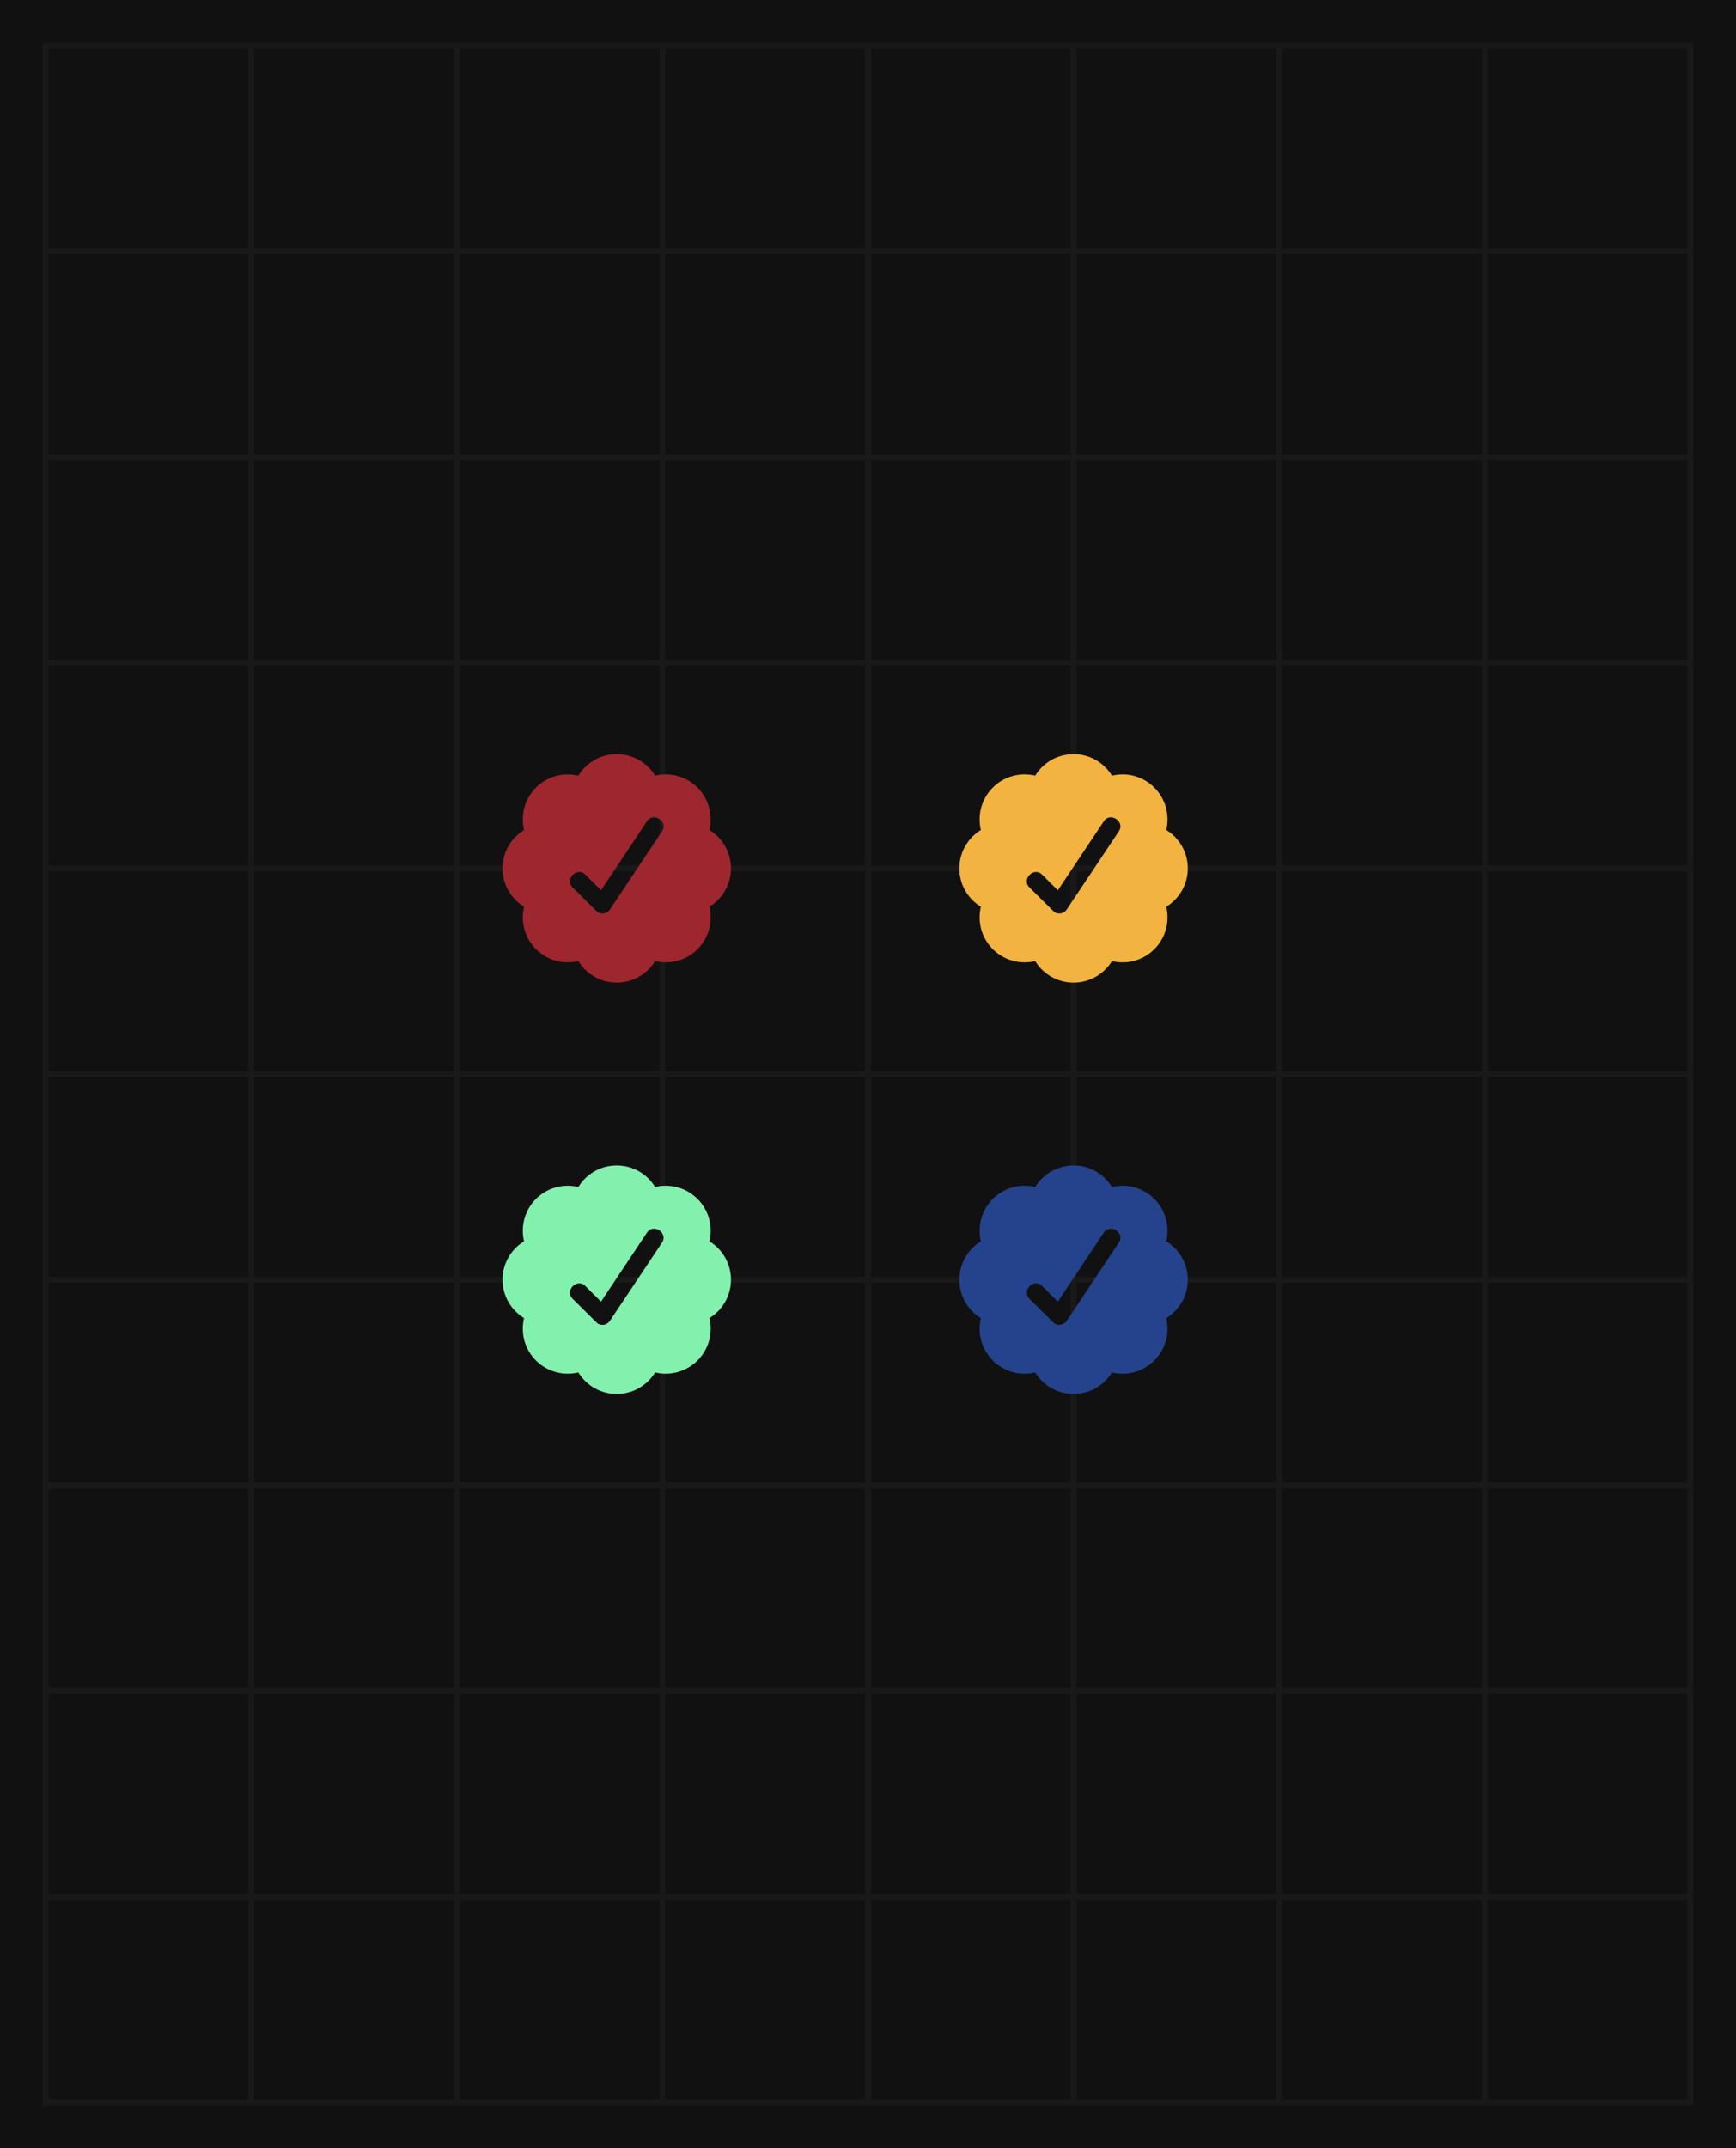 <svg viewBox="0 0 304 376" fill="none" xmlns="http://www.w3.org/2000/svg" style="width:100%;background:black;">
	<defs>
		<path id="check" fill-rule="evenodd"
			d="M21.36 9.886A3.933 3.933 0 0 0 18 8c-1.423 0-2.67.755-3.36 1.887a3.935 3.935 0 0 0-4.753 4.753A3.933 3.933 0 0 0 8 18c0 1.423.755 2.669 1.886 3.36a3.935 3.935 0 0 0 4.753 4.753 3.933 3.933 0 0 0 4.863 1.59 3.953 3.953 0 0 0 1.858-1.589 3.935 3.935 0 0 0 4.753-4.754A3.933 3.933 0 0 0 28 18a3.933 3.933 0 0 0-1.887-3.36 3.934 3.934 0 0 0-1.042-3.711 3.934 3.934 0 0 0-3.71-1.043Zm-3.958 11.713 4.562-6.844c.566-.846-.751-1.724-1.316-.878l-4.026 6.043-1.371-1.368c-.717-.722-1.836.396-1.116 1.116l2.17 2.15a.788.788 0 0 0 1.097-.22Z">
		</path>
		<rect id="square" width="36" height="36" stroke="#191919"></rect>
		<g id="row">
			<use href="#square" x="8" y="8" />
			<use href="#square" x="44" y="8" />
			<use href="#square" x="80" y="8" />
			<use href="#square" x="116" y="8" />
			<use href="#square" x="152" y="8" />
			<use href="#square" x="188" y="8" />
			<use href="#square" x="224" y="8" />
			<use href="#square" x="260" y="8" />
		</g>
	</defs>
	<rect width="304" height="376" fill="black"></rect>
	<rect x="0" y="0" width="304" height="376" fill="#111" />
	<g id="grid" x="8" y="8">
		<use href="#row" y="0"></use>
		<use href="#row" y="36"></use>
		<use href="#row" y="72"></use>
		<use href="#row" y="108"></use>
		<use href="#row" y="144"></use>
		<use href="#row" y="180"></use>
		<use href="#row" y="216"></use>
		<use href="#row" y="252"></use>
		<use href="#row" y="288"></use>
		<use href="#row" y="324"></use>
	</g>
	<g transform="translate(72, 116) scale(2)">
		<use href="#check" fill="#9D262F"></use>
	</g>
	<g transform="translate(152, 116) scale(2)">
		<use href="#check" fill="#F2B341"></use>
	</g>
	<g transform="translate(72, 188) scale(2)">
		<use href="#check" fill="#83F1AE"></use>
	</g>
	<g transform="translate(152, 188) scale(2)">
		<use href="#check" fill="#25438C"></use>
	</g>
	<rect width="304" height="376" fill="transparent"></rect>
</svg>